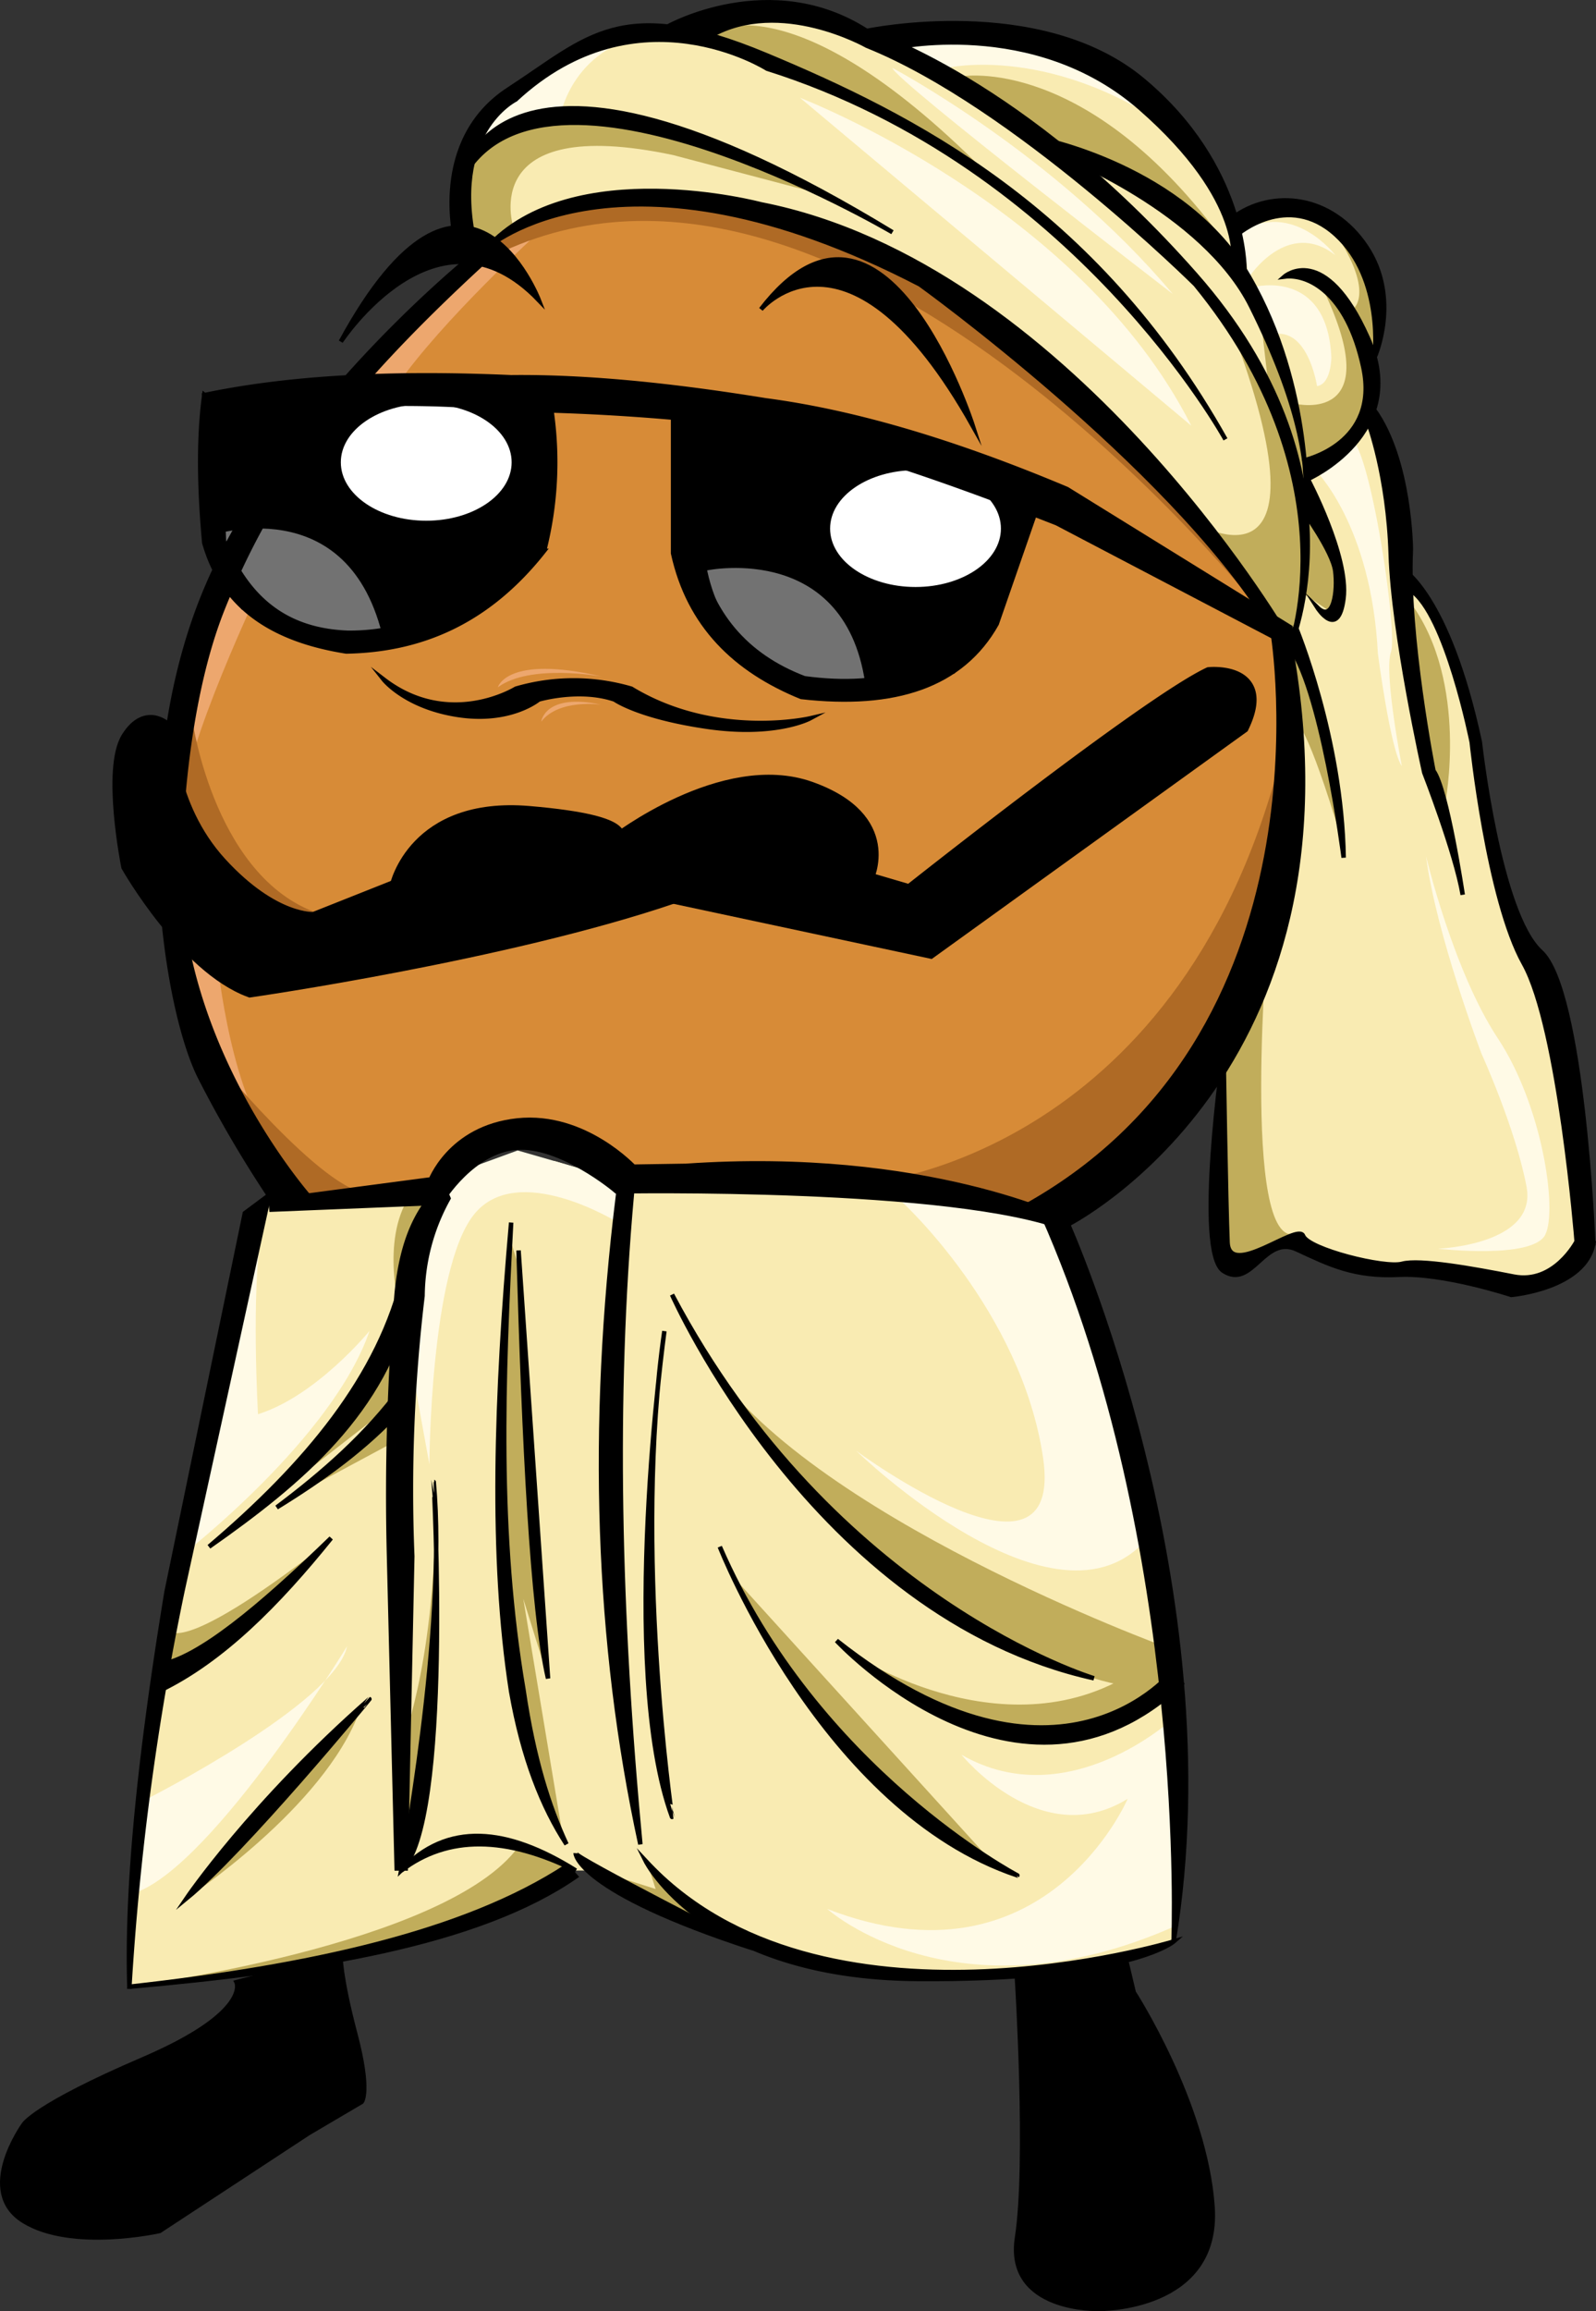 <svg xmlns="http://www.w3.org/2000/svg" viewBox="0 0 357.67 517.53"><rect x="0" y="0" width="357.67" height="517.53" fill="#333333" stroke="none"/><defs><style>.cls-1{fill:#f9ebb2;}.cls-2{fill:#fffae6;}.cls-3{fill:#c1ad5b;}.cls-4{fill:#d78b37;}.cls-5{fill:#eda76e;}.cls-6{fill:#af6a25;}.cls-10,.cls-7{stroke:#000;stroke-miterlimit:10;}.cls-8{fill:#727272;}.cls-9{fill:#fff;}.cls-10{stroke-width:3px;}</style></defs><g id="Layer_2" data-name="Layer 2"><g id="Layer_1-2" data-name="Layer 1"><polygon class="cls-1" points="106.52 55.33 103.19 36.12 111.06 24.24 131.89 8.66 149.66 7.11 161.38 3.67 180.34 3.67 198.48 9.73 222.55 7.69 251.56 17.74 262.83 29.5 274.56 43.19 276.35 48.68 284.88 46.75 296.63 48.47 306.67 58.09 308.85 69.44 308.06 79.99 306.67 90.44 310.2 98.36 314.21 130.04 319.42 132.95 327.8 156.64 332.39 171.62 335.65 192.04 343.18 213.13 349.5 230.27 354.66 278.07 343.58 289.04 327.8 285.13 313.5 285.4 293.09 279.67 289.19 278.3 285.64 278.3 277.99 282.86 272.03 279.87 273.39 265.73 273.39 236.88 260.01 173.98 106.52 55.33"/><path class="cls-2" d="M294.79,105.28s12.54,12.23,14,41.07c0,0,2.8,21.58,5.37,25.21,0,0-4.07-21-2.45-25.53s-4.64-45.69-9-47.93Z"/><path class="cls-2" d="M281.19,64.23S297.44,60.12,298.36,80c0,0,0,6-3.21,6.45,0,0-2.14-14.38-10.92-11.28Z"/><path class="cls-2" d="M279.94,62s8.63-13.2,19.33-4.85c0,0-9.55-12.52-21.37-5.12Z"/><path class="cls-2" d="M125.53,26.19S128.07,9.5,147.85,7.27L133.93,8.48l-17,9.52L106.09,31.74V34l8.57-6.3Z"/><path class="cls-2" d="M200,15.21s36.62,19.38,62.81,50.61C262.83,65.82,200.27,17.76,200,15.21Z"/><path class="cls-2" d="M212.17,15.21S236.56,9.42,265.4,31L245,14.5,219.1,7.27,200,9.15l6.14,6.06Z"/><path class="cls-2" d="M179.28,21.89s62.65,24,87.69,73.43"/><path class="cls-2" d="M319.58,191.72s6.12,25.74,16.07,40.75,13.44,38.41,10.65,44-24.07,3.14-24.07,3.14,22.32-.82,19.88-13.85S332,235.91,332,235.91,321.82,209.19,319.58,191.72Z"/><path class="cls-3" d="M115.06,50.9s-8.45-25.5,35.78-16.18L183,43.19,158.47,31,133.8,27.71H118l-12.54,5-2.24,8V52l5.89,6.07Z"/><path class="cls-3" d="M158.47,7.67s17.9-13.72,62,30.46C220.44,38.13,167.27,9.41,158.47,7.67Z"/><path class="cls-3" d="M215.47,17.11S243.64,12,274.56,54.4l-18-13.73-16.54-5Z"/><path class="cls-3" d="M268,117.16s32.8,19.54,6.56-47.47l10.18,20.75-2.4-20.75,5.54,16,3.64,12.62,1.21,11.27L292,127.18l-2,14.48-4.83-2.89-9.72-14.59Z"/><path class="cls-3" d="M303.2,69.23s6-4-6.57-20.76l10,9.62,2.17,11.35L308.06,80l-4.12-3.5Z"/><path class="cls-3" d="M290.49,90.44S311,95.18,296.63,65l5.12,4.28L308.06,80l-2.68,11.73-4.15,10-8.75,5.54Z"/><polygon class="cls-3" points="289.19 130.97 297.78 136.73 301.12 133.98 299.25 127.84 299.27 121.94 292.73 109.63 289.19 130.97"/><path class="cls-3" d="M290.49,161.59s2.56,1,10,25.91l-1.57-16.83-5.65-20.91-4.81-5.71Z"/><path class="cls-3" d="M323.87,179.9s5.31-26.81-7.55-44.66l-2.11,8.81,1.68,12.59L319.58,171Z"/><path class="cls-3" d="M284.24,207.26s-6.35,73,6.25,69l-10.12,6.56h-5.81l-2.17-6.77,1.81-40.49Z"/><polygon class="cls-4" points="106.69 60.29 86.03 76.49 62.26 111.59 45.78 140.34 38.05 181.98 40.62 215.75 53.1 251.75 66.37 269.07 95.35 268.33 103.19 262.33 116.21 254.42 131.21 254.79 139.08 264.74 195.4 264.74 219.51 269.07 236.59 271.96 260.01 251.75 282.69 215.75 289.19 180.22 287.88 150.84 284.77 136.7 265.62 110.82 243.38 90.44 213.76 63.7 187.89 52.02 154.92 43.19 139.08 43.19 126.95 45.1 117.49 48.96 111.06 54.11 106.69 60.29"/><path class="cls-5" d="M120.75,52S99.17,71.57,88.84,86.44H79.29l8.39-11.25,15.51-14.9,10.49-6.36Z"/><path class="cls-5" d="M60.32,127.18s-17.13,35.22-19.24,51v-23.4l9.62-26.06Z"/><path class="cls-5" d="M48.46,213.13S51,242,60.32,255.18l-6.18-7.06-9.53-20.86-4.45-17.51Z"/><path class="cls-5" d="M121.29,161.59s.75-6.49,13.41-3.81C134.7,157.78,125.24,156.43,121.29,161.59Z"/><path class="cls-5" d="M111.57,153.9s1.94-7.39,23.25-2.41C134.82,151.49,118.83,148.53,111.57,153.9Z"/><path class="cls-6" d="M195.4,264.74s70.62-6.38,92.48-98.55l-5.19,49.56-31,43.14-18,13.07-28.54-5.47Z"/><path class="cls-6" d="M46.84,235.6s26.05,32.09,36,31.56l-16.45,1.91Z"/><path class="cls-6" d="M43.17,161.59s5.11,36.12,29.29,43.29l-3,3.08-22.6-9.55-11-20.64Z"/><path class="cls-6" d="M281.77,135.87S187.32,17.05,109.08,58.09l2-4,9.69-6.48,25-4.44L187.89,52l20.71,10.4,36.18,29.3,18,18.39,19.51,26.62"/><polygon class="cls-7" points="46.84 91.72 109.08 86.44 120.75 88.44 122.82 117.16 113.68 127.34 88.84 143.15 79.25 144.59 67.25 141.66 54.48 136.04 48.35 124.18 46.84 112.61 46.84 91.72"/><polygon class="cls-7" points="151.6 90.44 153.05 123.02 160.32 140.34 174.86 152.16 191.83 154.78 213.62 150.37 221.38 138.77 229.91 111.17 190.75 95.32 151.6 90.44"/><path class="cls-8" d="M46.84,120S78.42,109,86,143.57C66.39,143.54,52.67,136.49,46.84,120Z"/><path class="cls-8" d="M158.47,127.72s32.75-6.88,35.79,28.42C174.8,153.56,162.11,144.78,158.47,127.72Z"/><ellipse class="cls-9" cx="95.52" cy="103.52" rx="19.14" ry="13.08"/><ellipse class="cls-9" cx="205.17" cy="118.36" rx="19.14" ry="13.08"/><polygon class="cls-1" points="60.71 269.48 97.93 268.05 111.5 259.99 124.32 259.99 141.59 265.09 208.16 267.6 236.59 272.09 249.76 312.59 263 369.83 264.85 406.86 263 434.75 242.09 441.04 218.76 442.98 197.89 442.83 179.03 437.11 156.4 429.93 134.69 419.94 131.73 418.85 129.04 418.85 111.5 427.88 74.79 438.75 53.31 442.29 29 444.84 31.73 395.67 41.79 344.41 52.56 291.88 57.85 272.09 60.71 269.48"/><path class="cls-2" d="M202,269s26.91,24.45,31.76,57.44-41.88-1.58-41.88-1.58,44.89,43.61,65.29,19.56l-7.36-34.09-12.63-36.56-3.42-1.67Z"/><path class="cls-2" d="M138.51,273.76s-22.66-14.13-32.4-1.67-9.88,55.79-9.88,55.79l-6.32-34.69,4-16.52,6.59-13.39L116,257.61l10.08,2.9,12.4,3.67,3.08,2.7Z"/><path class="cls-2" d="M41.08,348s33.51-25.93,41.74-50c0,0-11.85,14.55-25,18.67,0,0-1.58-27.26.8-41.41l-6.06,16.56-6.79,32.25Z"/><path class="cls-2" d="M33,402.78s42.14-21.37,44.78-34.15c0,0-29.59,48.44-47.14,55.07Z"/><path class="cls-2" d="M263,384.74s-23.66,21.93-47.53,8.18c0,0,17.76,21.95,37.25,9.86,0,0-18.6,43.53-67.33,24.67,0,0,28.55,25.7,77.84,3.9l1.62-24.5Z"/><path class="cls-3" d="M29,444.84s71.06-9.17,87.21-31.36l4.62,1.5,4.59,1.75,2.81,2.54-10,5.82L99.4,432.5l-25.2,6.25-25.12,4.39H42.94Z"/><path class="cls-3" d="M41.79,425.09s30.88-20.25,38.79-41.95"/><path class="cls-3" d="M37.78,364.86s1.52,6.81,34.41-18.52L54.67,365.51l-12.88,6.63-6,2.64Z"/><polygon class="cls-3" points="67.41 334.12 88.13 322.99 88.36 315.59 67.41 334.12"/><polygon class="cls-3" points="88.42 314.14 65.65 331.86 87.97 301.6 89.91 309.92 88.42 314.14"/><path class="cls-3" d="M90,295.26s-4.43-14.79.58-25.26l5.69-.74v4.8l-6.32,21.8"/><path class="cls-3" d="M89.91,391s7.3-17.61,7.63-51l.39,16.87L97,374.78l-2.32,28-4.62,8.92Z"/><path class="cls-3" d="M245.16,375.8s10.33,3.47,16.22,1.41v-8.38S180.28,339.28,158,303.77l6.54,10.41L186,339.3l14.29,13.11,21.08,13.84,10.41,5.58Z"/><path class="cls-3" d="M192.63,371.25s38,24.33,67.38-1.29l3.14,8.57-10.54,4.61-12.08,5.15H228.92L218.33,386,206,380.46l-8.11-4Z"/><polygon class="cls-3" points="164.62 353.42 221.51 416.05 197.89 399.86 178.43 377.86 164.62 353.42"/><polygon class="cls-3" points="144.71 416.05 146.93 422.99 130.74 417.86 150.61 428.33 159.53 431.35 152.26 423.7 144.71 416.05"/><polygon class="cls-3" points="122.82 375.8 117.27 358.01 126.11 411.1 119.23 397.07 115 371.32 113.51 342.87 112.99 319.18 112.38 303.77 114.05 283.62 114.35 277.59 116.51 284.42 119.51 338.87 121.82 365.67 122.82 375.8"/><path class="cls-7" d="M45.78,88.44c-1.32,9.72-1.11,21,0,33.09,4.21,14.85,15.88,21.84,31.81,24.35,16.48-.3,31.61-6.35,44.35-22.54a80.49,80.49,0,0,0,1.64-31.44l-5.09-.37a113.88,113.88,0,0,1-1.82,29.81C106.8,132.42,95.73,141.8,78,141.7c-12-.45-21.86-5.78-27.81-20.54-.58-11.83-.87-22.81.73-28.35Z"/><path class="cls-7" d="M150.84,91.72v32.17c3.55,16.22,14,26.18,28.72,32.17,20.91,2.38,36-2.45,43.8-16.36l9.46-27.26-2.91-1.27-9.27,24.53c-8.27,14.42-22.42,18.59-40.35,16.18-13.33-5.06-21.09-14.58-24-28l-.54-32.17Z"/><path class="cls-7" d="M46.46,93C71,90.56,94.37,89.28,114,91.72a483.91,483.91,0,0,1,56,3.86c21.76,4.74,44.19,12.71,66.81,21.58l52.37,27.43v-4.13l-50.05-30.95c-27.08-11.38-49-17.42-67.58-19.87-20.49-3.32-39.78-5.35-57-5.16-29.32-1.3-51.38.37-68.77,4Z"/><path class="cls-7" d="M76.38,76.49s21.67-33,44.37-9.29C120.75,67.2,104.42,25,76.38,76.49Z"/><path class="cls-7" d="M170.53,69.27S190.13,45.79,218,95.32C218,95.32,198.13,33.41,170.53,69.27Z"/><path class="cls-7" d="M105.94,57.14S62.68,91.72,45.78,132.91s-8.83,92.9-.91,108.41a267.52,267.52,0,0,0,15.84,27h8.88S42,237.41,40.19,198c0,0-.53-36.13,9.72-61.74s25.61-47.5,59.17-78.19Z"/><path class="cls-7" d="M109.08,55.58s29.71-26.81,97.09,8.12c0,0,55.58,40,77.87,75.65l3.84,2.31S239.41,59.23,170.53,45.75C170.53,45.75,128.22,34.5,109.08,55.58Z"/><path class="cls-7" d="M102.16,54.05S96.27,31.51,114,20s25.1-21.26,57.63-7.69,73.78,34.07,103,86.07c0,0-33.56-61.22-102.72-83,0,0-29-18.45-56.36,6.91,0,0-15.11,7.43-9,33.05Z"/><path class="cls-7" d="M200,52S120.85,5.37,103.19,40.73C103.19,40.73,109.59-3,200,52Z"/><path class="cls-7" d="M149.67,5.93s23-12.85,44.59,1c0,0,35,10.76,73.64,54.57s21.29,83.11,21.29,83.11S303.25,106.9,267.9,63.7c0,0-40.46-40.14-73.64-53.46,0,0-19.33-11-34.84-2.3Z"/><path class="cls-7" d="M237.42,34.58s32.28,12.55,43,34.07,13,35.23,12.26,45.67c0,0,1.58-27.48-12.77-52.33s-47.12-31-47.12-31Z"/><path class="cls-7" d="M200,10.76s31.76-7.36,55.59,13.48,20.75,34.93,20.75,34.93l2.56,1.12s.25-23.15-22.8-42.36-61.86-11-61.86-11Z"/><path class="cls-7" d="M86,152.16s4.87,6.15,16.66,7.94,18.07-3.46,18.07-3.46,9.08-2.69,17,0c0,0,5.38,3.87,20.75,6.1s23-1.87,23-1.87-21,4.87-40-6.66a46.08,46.08,0,0,0-25.87,0S100.74,163.45,86,152.16Z"/><path class="cls-10" d="M203.86,199.55s53-42,67.12-48.67c0,0,13.83-1.39,7.43,11.86l-69.94,50.39-57.63-12.3A38.93,38.93,0,0,1,189,195.19Z"/><path class="cls-10" d="M56.05,221.84s57.14-8.2,94.79-21c0,0,16.4-15.87,43.42-4.09,0,0,6.78-13.33-12.69-20.25s-43.8,12-43.8,12-19.72,15.37-28.69,16.4-20.24-.24-20.24-6.52L70.4,205.7s-9,.77-21-12.3-11.76-30-11.76-30-4.63-5.09-9,1.82,0,28.69,0,28.69S41.45,216.46,56.05,221.84Z"/><path class="cls-10" d="M88.84,198.41s4-18.61,29.72-16.43,19.21,6.55,19.21,6.55"/><path class="cls-7" d="M285.22,141.66S300.38,232.48,228,271.07l11.18,3.19s67.28-33.68,50-129.67Z"/><polygon class="cls-10" points="91.7 194.59 141.59 187.5 111.06 207.26 84.64 205.08 91.7 194.59"/><path class="cls-10" d="M60.32,269.88l37.92-1.54s7-11.56,17.4-12.34,22.87,9.77,22.87,9.77,75.83-1.39,100.67,8.49c0,0-31.74-15.91-85.42-12.2l-12.17.19s-10.9-11.92-25.56-10.36S97.27,265,97.27,265Z"/><path class="cls-10" d="M89.91,418.85l-1.73-70.54a537.38,537.38,0,0,1,1.73-58.75c1.23-12.24,4.79-18.22,8.91-22.68l.58,1.39a46.52,46.52,0,0,0-5.71,21.83,365.82,365.82,0,0,0-2.3,58.39Z"/><path class="cls-7" d="M89.91,418.85c10.47-8,23.61-7.7,39.13,0C113.59,409.19,100.22,407.87,89.91,418.85Z"/><path class="cls-7" d="M138.51,267.63q-9.63,77.81,5,145.35c-4.88-51.4-6-100.23-1.93-145.38Z"/><path class="cls-7" d="M114.55,273.76c-3.4,38.65-4.68,75,0,105,2.63,15,7,25.9,12.4,34.2-3.94-8.49-7.36-19.13-9.64-34.6C111.36,343.54,112.72,308.65,114.55,273.76Z"/><path class="cls-7" d="M116.21,280c1.25,43.53,3.05,80.38,6.61,95.84Z"/><path class="cls-7" d="M89.91,418.85s10.32-53.79,7.29-87C97.2,331.85,101.36,408.42,89.91,418.85Z"/><path class="cls-7" d="M60.32,267.6l-5.45,4.06L37.33,356.43c-6.95,42.17-8.92,69.18-8.33,88.41a614,614,0,0,1,11.89-88.62Z"/><path class="cls-7" d="M127,417.86c-22.85,15-57.86,22.55-97.95,27,40.93-3.63,78.1-9.54,100-24.68Z"/><path class="cls-7" d="M90.55,284.83C85.22,308.19,68.44,328,46.84,346.34c20.68-14.48,39.53-30.29,45.2-55.58Z"/><path class="cls-7" d="M89.91,310.72c-7.77,10.49-17.46,19-27.9,26.82,10.44-6.41,20.14-13.42,27.9-22Z"/><path class="cls-7" d="M35.83,372.74c8.45-1.33,22.28-12.73,38.37-28.33-11.86,14.7-24.29,27.33-38.37,34.12Z"/><path class="cls-7" d="M41.79,425.09s14.57-21.45,41-44.63C82.82,380.46,54.66,414.58,41.79,425.09Z"/><path class="cls-7" d="M129,415s.16,8.4,39.71,21.27C168.75,436.25,128.87,416,129,415Z"/><path class="cls-7" d="M239.18,273.76s36.9,82.24,23.82,161c0,0,3.56-88.62-29.29-162.66Z"/><path class="cls-7" d="M148.89,298.06s-10.47,75.53,1.72,108.79C150.61,406.85,141.82,347,148.89,298.06Z"/><path class="cls-7" d="M161.31,346.34s23.06,59,66.69,73.6C228,419.94,183,396.33,161.31,346.34Z"/><path class="cls-7" d="M187.48,367.37s40.86,44.12,77.37,9.62L263,374S237.43,406.85,187.48,367.37Z"/><path class="cls-7" d="M144.71,416.73s13,26,60.61,26.39S263,434.75,263,434.75,183.7,458.79,144.71,416.73Z"/><path class="cls-7" d="M150.61,289.9s31.81,72,94.55,85.9C245.16,375.8,186.88,358.36,150.61,289.9Z"/><path class="cls-7" d="M53,443.84s3.43,6.81-21,17.29S5.3,475.74,5.3,475.74s-10.8,14.93,0,21.6,30.46,2.22,30.46,2.22l33.4-21.91,11.89-7s2-2.22-1.44-15.24-3.32-17.66-3.32-17.66Z"/><path class="cls-7" d="M227.93,443.35s2.57,41,0,57.66,18.4,16,18.4,16,27,.31,25.4-22.87-17.66-48-17.66-48l-2-8.44Z"/><path class="cls-7" d="M274.2,235.6s-6.44,44.84,0,49,9.11-8.22,16.43-4.82,12.86,6.16,22.87,5.67,25.19,4.51,25.19,4.51,16.61-1.43,18.4-11.61l-3.76-.36s-5,9.65-14.11,7.86-21.08-3.93-25-2.86-21-3.21-22.19-6.25-16.57,9.83-16.93,1.43S274.2,235.6,274.2,235.6Z"/><path class="cls-7" d="M292.32,103.06s16.88-3.65,13.22-20.77-12.69-21-17.66-20.36c0,0,9-7.86,18.63,13.68s-13.42,31.66-13.42,31.66Z"/><path class="cls-7" d="M277.21,52.56s11.31-9.91,22.19,0S308.06,80,308.06,80s5.88-13.1-1.87-24.74-21.11-13-29.84-6.57Z"/><path class="cls-7" d="M290.36,140.34s10.33,24.77,10.76,51.7c0,0-5-39.19-12.66-48Z"/><path class="cls-7" d="M292,114.32s6.65,9.12,7.23,13.52-.32,11.77-4,8.22c0,0,4.67,7.31,5.86-2.08s-8-26.71-8-26.71Z"/><path class="cls-7" d="M306.67,94.71s4.44,11.71,5,29.47S319.19,173,319.19,173s7,17.92,8.61,27.36c0,0-3.55-23.73-6.56-27.77,0,0-6-30.3-5.06-49.56,0,0-.12-20-8.27-31.3Z"/><path class="cls-7" d="M353.33,277.94s-3.79-47.84-11.83-62.19-11.68-49.56-11.68-49.56-5.74-28.82-13.65-34l-2-4.85s10.32,5.47,17.47,38.85c0,0,4.23,38.37,13.67,46.94s11.74,65.17,11.74,65.17Z"/></g></g></svg>
